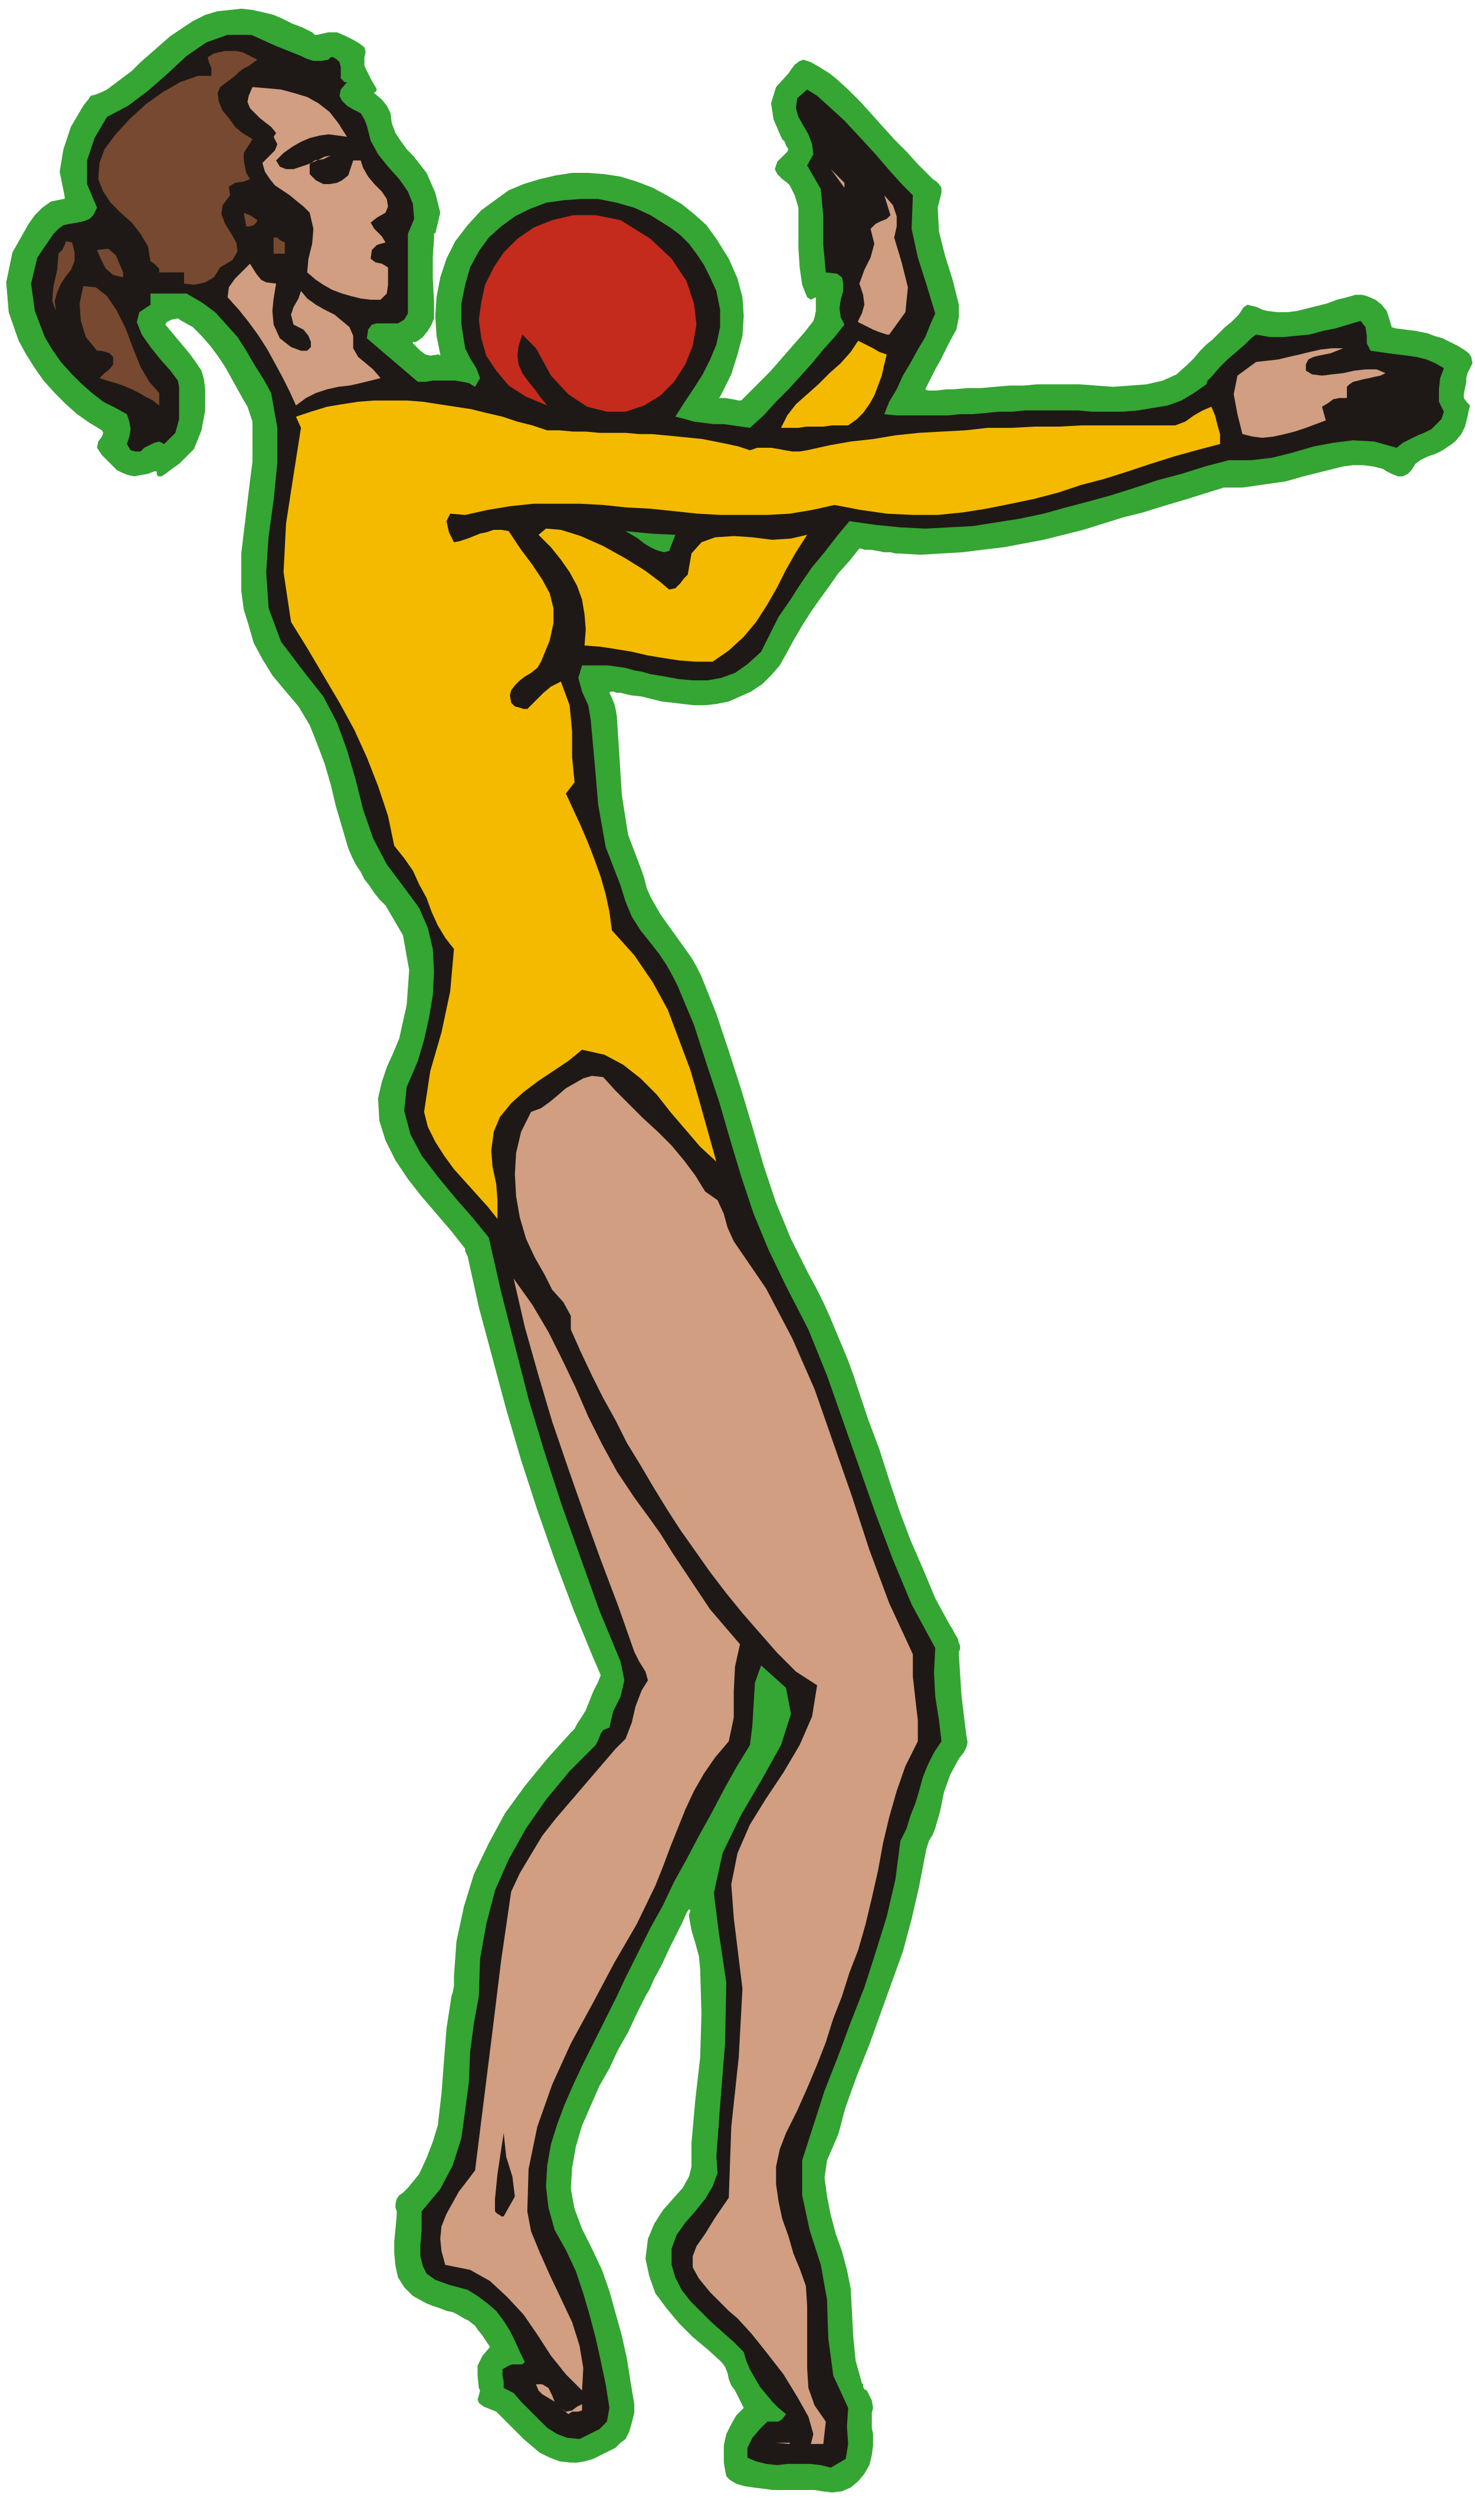 <svg xmlns="http://www.w3.org/2000/svg" fill-rule="evenodd" height="2.01in" preserveAspectRatio="none" stroke-linecap="round" viewBox="0 0 1186 2010" width="1.186in"><style>.pen1{stroke:none}.brush3{fill:#1e1916}.brush4{fill:#d19e82}.brush5{fill:#f4ba00}.brush6{fill:#774930}</style><path class="pen1" style="fill:#35a533" d="m680 1694-2 7-2 8-2 7-3 7-6 14-2 14 2 15 3 15 4 15 5 14 4 15 3 15 1 18 1 20 2 20 5 18 1 1v2l1 2 2 1 4 8 1 6-1 4v12l1 5v9l-1 8-2 8-4 7-5 6-6 5-7 3-8 1-8-1-6-1h-34l-7-1-8-1-7-1-7-2-5-3-3-3-1-5-1-6v-14l2-9 4-8 4-7 6-6-1-2-3-6-3-6-3-4-2-5-1-5-2-5-3-4-11-10-12-10-11-11-10-12-9-12-5-14-3-14 2-16 5-12 7-11 8-9 8-9 5-9 2-8v-19l3-34 4-35 1-35-1-35-1-11-3-11-3-10-2-11v-2l1-2v-1l-1-1-2 3-3 7-5 10-6 12-6 13-6 11-4 9-3 5-7 14-7 15-8 14-7 15-8 14-7 16-7 16-5 17-3 17-1 17 3 16 6 16 8 16 8 17 6 17 5 18 5 18 4 18 3 19 3 18v7l-2 8-2 7-3 6-4 3-4 4-6 3-6 3-6 3-7 2-6 1h-5l-9-1-8-3-8-4-6-5-7-6-6-6-6-6-6-6-4-4-5-2-5-2-4-3-1-3 1-3 1-4-1-2-1-10v-8l4-8 6-7-2-3-4-6-4-5-2-3-5-4-4-2-5-3-4-2-5-1-5-2-6-2-5-2-11-6-7-7-5-8-2-9-1-10v-10l1-10 1-11v-3l-1-3v-3l1-4 2-3 3-2 2-2 2-2 9-11 6-13 5-13 4-13 3-26 2-26 2-26 4-26 1-3 1-5v-8l2-28 6-28 8-26 12-25 13-24 16-22 18-22 19-21 3-3 2-4 2-3 2-3 3-5 2-5 2-5 2-5 4-8 2-5-2-5-4-9-16-39-15-40-14-40-13-40-12-41-11-41-11-41-9-41-1-2-1-2v-2l-11-14-12-14-12-14-11-14-10-15-8-16-5-16-1-18 3-13 4-12 5-11 5-12 6-27 2-28-5-28-14-24-5-5-4-5-4-6-4-5-3-6-4-6-3-6-3-7-5-17-5-17-4-17-5-17-6-16-6-15-9-15-11-13-10-12-8-13-7-13-4-14-4-13-2-15v-30l3-25 3-25 3-24v-32l-2-6-2-6-3-5-5-9-5-9-5-9-6-9-6-8-7-8-7-7-9-5-3-2-5 1-4 2-1 2 5 6 5 6 5 6 5 6 5 7 4 6 2 7 1 8v17l-3 16-6 15-12 12-3 2-4 3-4 3-3 2h-3l-1-2v-2h-2l-5 2-6 1-5 1-5-1-5-2-4-2-4-4-4-4-2-2-2-2-2-3-2-3 1-5 3-4 1-3-1-2-10-6-10-7-9-8-9-9-9-10-7-10-7-11-6-11-8-23-2-24 5-24 13-23 5-7 6-6 7-5 10-2h1v-2l-4-20 3-18 6-18 10-17 4-5 2-3 4-1 5-2 4-2 4-3 4-3 4-3 4-3 4-3 4-4 3-3 8-7 8-7 8-7 9-6 9-6 10-5 10-3 10-1 9-1 9 1 9 2 8 2 7 3 8 4 8 3 8 4 1 1 1 1h2l9-2h7l7 3 6 3 5 3 4 3 1 4-1 4v7l3 6 3 6 3 5 1 2-1 2h-1v1l6 5 4 5 3 6 1 8 3 8 4 6 5 7 5 5 11 14 7 16 4 16-4 17v-1l-1 1v4l-1 14v18l1 19v13l-2 5-3 5-4 5-4 3-2 1h-2v1l6 6 4 3 4 1 6-1h1l1 1v-1l-3-15-1-16 1-15 3-16 5-15 7-14 10-13 11-12 11-8 11-8 12-5 13-4 13-3 13-2h13l13 1 13 2 13 4 13 5 11 6 12 7 10 8 10 9 8 11 10 16 7 16 4 15 1 15-1 16-4 15-5 16-8 16-1 2-1 1h5l6 1 5 1h2l8-8 7-7 8-8 7-8 7-8 7-8 7-8 7-9 1-3 1-5v-11l-2 1-2 1-3-2-4-10-2-14-1-15v-33l-3-10-4-8-2-2-4-3-4-4-2-4 2-6 4-4 4-4 1-2-2-3-1-3-2-2-1-2-6-14-2-13 4-13 10-11 2-3 3-4 4-3 3-1 6 2 7 4 8 5 5 4 10 9 10 10 9 10 9 10 9 10 10 10 9 10 10 10 2 2 3 2 2 2 2 3v4l-1 4-1 4-1 4 1 19 5 20 6 19 5 20v10l-2 10-5 9-4 8-4 8-4 7-4 8-4 8 2 1h7l8-1h6l11-1h11l11-1 12-1h11l11-1h34l13 1 14 1 14-1 13-1 13-3 11-5 9-8 5-5 5-6 5-5 5-4 5-5 5-5 5-4 5-5 1-1 2-3 2-3 3-2 4 1 4 1 4 2 4 1 8 1h8l8-1 8-2 8-2 8-2 8-3 8-2 7-2h5l4 1 7 3 5 4 4 5 2 6 2 7 3 1 8 1 8 1 5 1 5 1 5 2 7 2 6 3 6 3 5 3 4 3 2 3 1 5-2 4-2 4-1 4v3l-1 5-1 5v3l3 4 2 2-1 4-1 5-2 8-3 6-5 6-4 3-6 4-6 3-6 2-6 3-4 3-3 5-3 3-4 2h-4l-5-2-4-2-3-2-8-2-8-1h-8l-8 1-8 2-8 2-8 2-8 2-7 2-7 2-7 1-7 1-7 1-7 1-7 1h-15l-16 5-16 5-17 5-16 5-16 4-16 5-16 5-16 4-16 4-16 3-16 3-17 2-16 2-17 1-17 1-17-1h-3l-4-1h-5l-5-1-6-1h-5l-3-1h-1l-8 10-9 10-7 10-8 11-7 10-7 11-7 12-6 11-5 9-7 8-7 7-9 6-9 4-9 4-10 2-9 1h-9l-9-1-8-1-9-1-8-2-8-2-9-1-8-2h-3l-3-1h-2l-1 1 2 4 2 5 1 4 1 6 2 31 2 32 5 32 11 29 2 6 2 8 3 7 4 7 4 7 5 7 5 7 5 7 5 7 5 7 4 7 4 8 12 30 10 30 10 31 9 30 9 31 10 30 12 29 14 28 6 11 6 12 5 11 5 12 5 12 5 12 4 11 4 12 8 24 9 24 8 25 8 24 9 24 10 23 10 24 12 22 2 3 2 4 2 3 1 4 1 2v3l-1 2v2l1 16 1 16 2 17 2 16 1 6-1 4-2 4-4 5-7 13-5 14-3 15-4 14-2 5-3 5-2 6-1 5-5 26-6 26-7 26-9 25-9 25-9 25-10 25-9 25z"/><path class="pen1 brush3" d="m523 173 8 5 8 5 8 6 7 7 6 8 6 9 5 10 5 11 3 15v14l-3 14-5 12-6 12-7 11-8 12-7 11 8 2 7 2 8 1 8 1h8l7 1 7 1 7 1 11-10 10-11 10-10 10-11 9-10 9-11 9-10 8-10-3-6-1-7 1-7 2-7v-6l-1-5-4-3-9-1-2-22v-23l-2-22-11-19 5-9-1-8-3-8-4-7-4-7-2-7 1-8 8-7 8 5 10 9 12 11 13 14 12 13 12 14 10 11 8 8-1 27 5 23 7 22 7 23-4 9-4 10-6 10-6 11-6 10-5 11-6 10-4 10 10 1h41l10-1h10l11-1 10-1h11l10-1h43l11 1h25l12-1 12-2 12-2 11-4 10-6 10-7 1-3 4-4 5-6 7-7 7-6 7-6 5-5 4-3 11 2h11l10-1 11-1 11-3 10-2 10-3 10-3 4 5 1 7v6l3 6 7 1 7 1 8 1 8 1 7 1 8 2 7 3 7 4-3 8-1 9v10l4 8-2 6-4 4-4 4-6 3-5 2-6 3-6 3-5 4-18-5-17-1-16 2-16 3-17 5-16 4-17 2h-18l-19 5-19 6-19 5-18 6-19 6-18 5-19 5-18 5-19 4-19 3-19 3-19 1-19 1-20-1-20-2-21-3-10 12-10 13-10 12-9 13-9 14-9 13-7 14-7 14-11 10-10 7-11 4-11 2h-12l-11-1-11-2-12-2V440l4 2 3 1 4 1 4-1 5-13-20-1V173zm0 585 7 9 6 9 5 9 4 8 13 31 10 31 10 30 9 31 9 30 10 30 12 29 14 29 18 35 15 37 13 37 13 37 13 37 14 37 15 36 19 35-1 20 1 19 3 19 2 17-6 9-5 10-4 10-3 11-3 10-4 10-3 10-5 10-4 31-7 30-9 29-9 28-11 28-10 27-11 28-9 28-9 28v28l6 28 9 28 5 28 1 31 4 30 12 26-1 15 1 14-2 12-12 7-8-2-9-1h-18l-8 1-9-1-8-2-7-3v-8l4-8 6-7 6-6h9l3-2 3-4-6-5-5-5-5-6-5-6-4-7-4-7-3-7-2-7-8-8-9-8-9-8-9-9-8-8-7-9-5-10-3-10v-13l4-11 7-10 8-9 8-10 6-10 4-11-1-13 3-41 4-50 1-49-6-40-4-32 7-32 15-31 17-29 15-27 8-25-4-21-20-18-5 14-1 17-1 17-2 16-11 18-10 18-10 19-10 18-10 19-10 18-9 19-10 18V758zM264 48l2-2h2l3 2 2 2 1 4v9l3 3h2l-5 6-1 5 2 4 4 4 5 3 6 3 3 5 2 5 3 12 6 11 8 10 9 10 7 10 4 10 1 12-5 12v64l-3 5-5 3h-17l-4 1-3 4-1 7 41 35h6l6-1h18l6 1 5 1 5 3 4-7-3-8-5-8-4-8-3-19v-17l3-15 4-14 7-13 8-11 10-9 11-8 12-6 13-5 14-2 14-1h14l15 3 14 4 13 6v256l-20-2 5 3 5 3 5 4 5 3v102l-7-2-6-1-7-2-7-1-7-1h-21l-3 10 3 11 5 11 2 12 3 33 3 35 6 34 12 31 4 13 5 12 7 11 8 10v792l-7 14-7 14-7 14-6 13-7 14-7 14-7 14-7 14-7 15-7 16-6 16-5 16-3 17-1 17 2 17 5 18 9 16 8 17 6 18 5 17 5 19 4 18 4 19 3 19-2 11-6 6-8 4-8 4-10-1-8-3-8-5-7-7-7-7-7-7-6-7-8-4v-5l-1-5v-5l5-3 3-1h8l2-2-4-8-4-9-4-8-5-8-6-8-7-6-8-6-8-5-15-4-11-4-7-5-3-6-2-8v-9l1-12v-15l15-18 10-19 7-22 3-22 3-23 1-24 3-23 4-22 1-30 5-28 7-27 11-25 14-25 16-23 19-23 21-21 2-4 2-5 2-3 5-2 3-13 6-12 3-13-3-15-17-41-15-42-15-42-14-43-13-43-11-43-11-43-10-44-13-16-14-16-14-17-13-17-9-17-5-19 2-19 9-21 5-17 4-18 3-18 1-19-1-18-4-17-7-16-11-15-15-20-11-21-8-23-6-24-7-24-8-22-11-21-15-19-19-25-10-27-2-29 2-29 4-29 3-30v-28l-5-28-6-11-7-11-7-12-7-11-9-10-9-10-11-8-12-7h-29v9l-9 6-2 8 4 10 7 10 8 10 8 9 6 8 1 5v26l-3 11-9 9-4-2-4 1-4 2-4 2-3 3h-4l-4-1-3-5 2-6 1-6-1-6-2-6-9-5-10-5-9-7-9-8-8-8-8-9-7-10-6-10-8-21-3-22 5-21 13-19 4-4 4-3 5-1 6-1 5-1 5-2 3-3 3-6-8-19v-19l6-18 10-17 17-9 16-12 16-14 15-14 16-11 17-6h19l20 9 5 2 5 2 5 2 5 2 4 2 6 2h6l6-1z"/><path class="pen1 brush4" d="m222 129 3 5 5 2h6l6-2 6-2 7-3 6-3 5-1-6 3-7 1-4 3v8l5 5 6 3h5l6-1 4-2 5-4 2-6 2-6h6l2 6 4 7 5 6 6 6 4 6 1 6-2 5-7 4-5 4 3 5 6 6 3 5-4 1-3 1-2 2-2 2-1 7 4 3 5 1 5 3v14l-1 7-5 5h-8l-8-1-8-2-7-2-8-3-7-4-6-4-7-6 1-11 3-12 1-12-3-13-5-5-5-4-6-5-6-4-6-4-4-5-4-6-2-7 5-5 5-5 2-5-3-6 2-3-4-5-4-3-5-4-4-4-4-4-2-5 1-5 3-7 12 1 11 1 11 3 10 3 9 5 9 7 7 9 7 11-7-1-8-1-7 1-8 2-7 3-7 4-7 5-6 6zm457 22-11-15 11 11v4z"/><path class="pen1 brush5" d="m713 285-2 8-2 9-3 8-3 8-4 7-5 7-5 5-7 5h-13l-7 1h-14l-6 1h-14l5-10 7-9 9-8 9-8 9-9 9-8 8-9 6-9 6 3 6 3 5 3 6 2z"/><path class="pen1 brush4" d="m719 191 6 20 5 20-2 20-13 18h-2l-6-2-5-2-6-3-6-3v-1l3-6 2-7-1-8-3-9 4-11 5-10 3-11-3-12 4-4 4-2 5-2 3-3-5-16 7 8 3 9v8l-2 9z"/><path class="pen1 brush6" d="m207 177-1 2-2 2-3 1h-3l-2-11 2 1 3 1 3 2 3 2z"/><path class="pen1" style="fill:#c42b1c" d="m431 280-11-11-3 9-1 8 1 7 3 7 5 7 5 6 5 7 5 6-17-7-14-9-10-12-8-12-4-14-2-15 2-14 3-14 7-14 8-12 11-11 13-9 15-6 17-4h18l20 4 24 15 17 16 12 18 6 18 2 17-3 17-6 15-9 14-11 11-13 8-15 5h-15l-16-4-15-10-14-15-12-22z"/><path class="pen1 brush6" d="M229 195v9h-9v-13h3l2 2 2 1 2 1zm-171 0 2 8v7l-3 7-4 5-4 6-3 7-2 7 1 8-3-8 1-12 3-13 1-13 3-3 2-4 1-3 5 1zm41 24v4l-8-2-6-5-4-8-3-7 9-1 6 5 3 7 3 7z"/><path class="pen1 brush4" d="m225 272 9 7 8 3h5l3-3v-4l-2-5-4-5-8-4-2-8 2-6 4-7 2-6 5 6 7 5 7 4 8 4 6 5 6 5 3 7v10l4 7 6 5 6 5 6 7-8 2-8 2-9 2-9 1-9 2-9 3-8 4-8 6-5-11-6-12-6-11-6-11-7-11-8-11-8-10-9-10 1-8 5-7 6-6 6-6 5 8 4 5 4 2 8 1-2 12-1 10 1 11 5 11z"/><path class="pen1 brush6" d="M128 316v10l-5-4-6-3-5-3-6-3-7-3-6-2-7-2-6-2 4-4 4-3 3-4v-6l-3-3-3-1-4-1h-3l-9-11-4-13-1-14 3-14 10 1 9 7 8 12 7 14 6 16 6 15 7 12 8 9z"/><path class="pen1 brush4" d="m1080 280-5 2-5 2-5 1-5 1-4 1-4 2-2 4v5l5 3 8 1 8-1 9-1 9-2 9-1h9l7 3-4 2-5 1-4 1-5 1-4 1-4 1-3 2-2 2v9h-6l-5 1-4 3-5 3 3 11-8 3-8 3-9 3-8 2-9 2-9 1-8-1-8-2-4-16-3-16 3-15 15-11 9-1 9-1 8-2 9-2 8-2 9-2 9-1h9z"/><path class="pen1 brush5" d="m603 362 6-2h11l6 1 5 1 6 1h6l6-1 18-4 17-3 18-2 18-3 19-2 18-1 19-1 18-2h19l19-1h19l19-1h75l8-3 7-5 7-4 7-3 3 7 2 8 2 7v8l-19 5-18 5-19 6-18 6-19 6-19 5-18 6-19 5-19 4-20 4-19 3-20 2h-20l-21-1-21-3-21-4-18 4-18 3-18 1h-38l-18-1-19-2-19-2-19-1-19-2-19-1h-37l-19 2-18 3-18 4-12-1-3 6 2 9 4 8 5-1 6-2 5-2 5-2 5-1 6-2h6l6 1 10 15 9 12 8 12 6 11 3 12v12l-3 14-7 17-3 5-5 4-5 3-4 3-4 4-3 4-1 4 1 6 3 3 4 1 3 1h3l7-7 6-6 6-5 8-4 7 19 2 21v21l2 20-7 9 6 13 6 13 6 14 5 13 5 14 4 14 3 14 2 15 18 20 15 22 12 22 9 24 9 24 7 24 7 25 7 25-13-12-12-14-12-14-11-14-13-13-14-11-15-8-18-4-11 9-12 8-12 8-12 9-10 9-9 11-5 12-2 15 1 13 3 14 1 13v15l-8-10-9-10-9-10-9-10-8-11-7-11-6-12-3-12 5-33 9-31 7-33 3-34-7-9-6-10-5-11-4-11-6-11-5-11-7-10-8-10-5-24-8-24-9-23-10-22-12-22-13-22-13-22-13-21-6-40 2-39 6-39 6-38-4-9 12-4 13-4 12-2 13-2 13-1h26l13 1 13 2 13 2 13 2 12 3 13 3 12 4 12 3 12 4h10l11 1h10l11 1h21l11 1h10l11 1 10 1 10 1 10 1 10 2 10 2 9 2 9 3z"/><path class="pen1 brush5" d="m538 474 5-1 4-4 3-4 3-3 3-17 8-9 11-4 15-1 15 1 16 2 15-1 13-3-9 14-8 14-7 14-8 14-9 14-10 12-12 11-13 9h-14l-13-1-13-2-12-2-13-3-12-2-13-2-13-1 1-13-1-12-2-12-4-11-6-11-7-10-8-10-10-10 6-5 12 1 16 5 18 8 18 10 16 10 12 9 7 6z"/><path class="pen1 brush4" d="m567 958 10 7 5 11 3 11 5 11 26 38 21 40 18 41 15 43 15 43 14 43 16 43 19 41v18l2 18 2 17v17l-10 20-7 20-6 21-5 21-4 22-5 22-5 21-6 21-7 18-6 19-7 18-6 19-7 18-8 19-8 18-9 18-5 13-3 14v14l2 14 3 14 5 14 4 14 5 12 5 14 1 16v50l1 16 5 14 9 13-2 18h-10l2-8-4-14-9-16-11-18-14-18-12-15-11-12-7-6-15-15-9-11-5-9v-9l3-8 7-10 8-13 11-16 2-57 6-56 3-55-7-57-2-27 5-25 10-23 13-21 14-21 13-22 10-23 4-25-17-11-15-15-14-16-14-16-13-16-13-17-12-17-12-17-11-17-11-18-10-17-11-18-9-18-10-18-9-18-9-19-8-18v-11l-6-11-9-10-6-12-8-14-7-15-5-17-3-17-1-18 1-17 4-17 8-16 8-3 7-5 6-5 7-6 7-4 7-4 7-2 9 1 10 11 11 11 11 11 12 11 11 11 10 12 9 12 8 13z"/><path class="pen1 brush4" d="m510 1204 11 15 10 14 10 16 10 15 10 15 10 15 12 14 12 14-4 18-1 20v21l-4 19-11 13-9 13-8 14-7 15-6 15-6 15-6 16-6 15-15 31-18 31-17 32-18 33-15 33-12 34-7 34-1 34 3 16 7 17 8 18 9 19 9 19 6 19 3 18-1 18-13-13-12-15-11-17-11-16-13-14-14-13-16-9-20-4-3-11-1-10 1-10 4-10 5-9 5-9 7-9 6-8 7-56 7-56 7-57 8-55 7-15 9-15 9-15 11-14 12-14 12-14 12-14 12-14 8-8 5-13 3-13 5-13 5-8-2-7-5-8-4-8-13-37-14-37-13-36-13-37-13-38-11-37-11-39-9-39 15 21 13 22 11 22 11 23 10 23 11 22 12 22 14 21z"/><path class="pen1 brush3" d="M405 1782h-2l-1-1-2-1-2-2v-10l2-20 3-20 2-13 2 19 5 16 2 16-9 16z"/><path class="pen1 brush4" d="m446 1931-5-3-5-3-3-3-2-5h5l5 3 3 6 2 5zm22 2v5l-3 1h-5l-3 2-6-5 4 3 5-1 4-3 4-2zm167 32-11-1h11v1z"/><path class="pen1 brush6" d="m148 228 8 1 9-2 7-4 5-8 10-6 4-7-1-7-4-7-5-8-3-8 1-7 6-8-1-7 5-3 7-1 5-2-3-5-1-5-1-5v-6l7-11-3-2-5-3-6-5-5-7-5-6-3-7-1-7 2-5 4-3 4-3 4-3 3-3 4-3 4-2 4-3 3-2-4-2-4-2-4-2-5-1h-9l-5 1-4 1-5 3 1 4 2 5v6h-11l-14 5-14 8-14 10-13 12-11 12-9 12-4 11-1 13 4 10 6 9 8 8 9 8 7 9 6 10 2 12 3 2 2 2 2 2v3h20v9z"/></svg>

